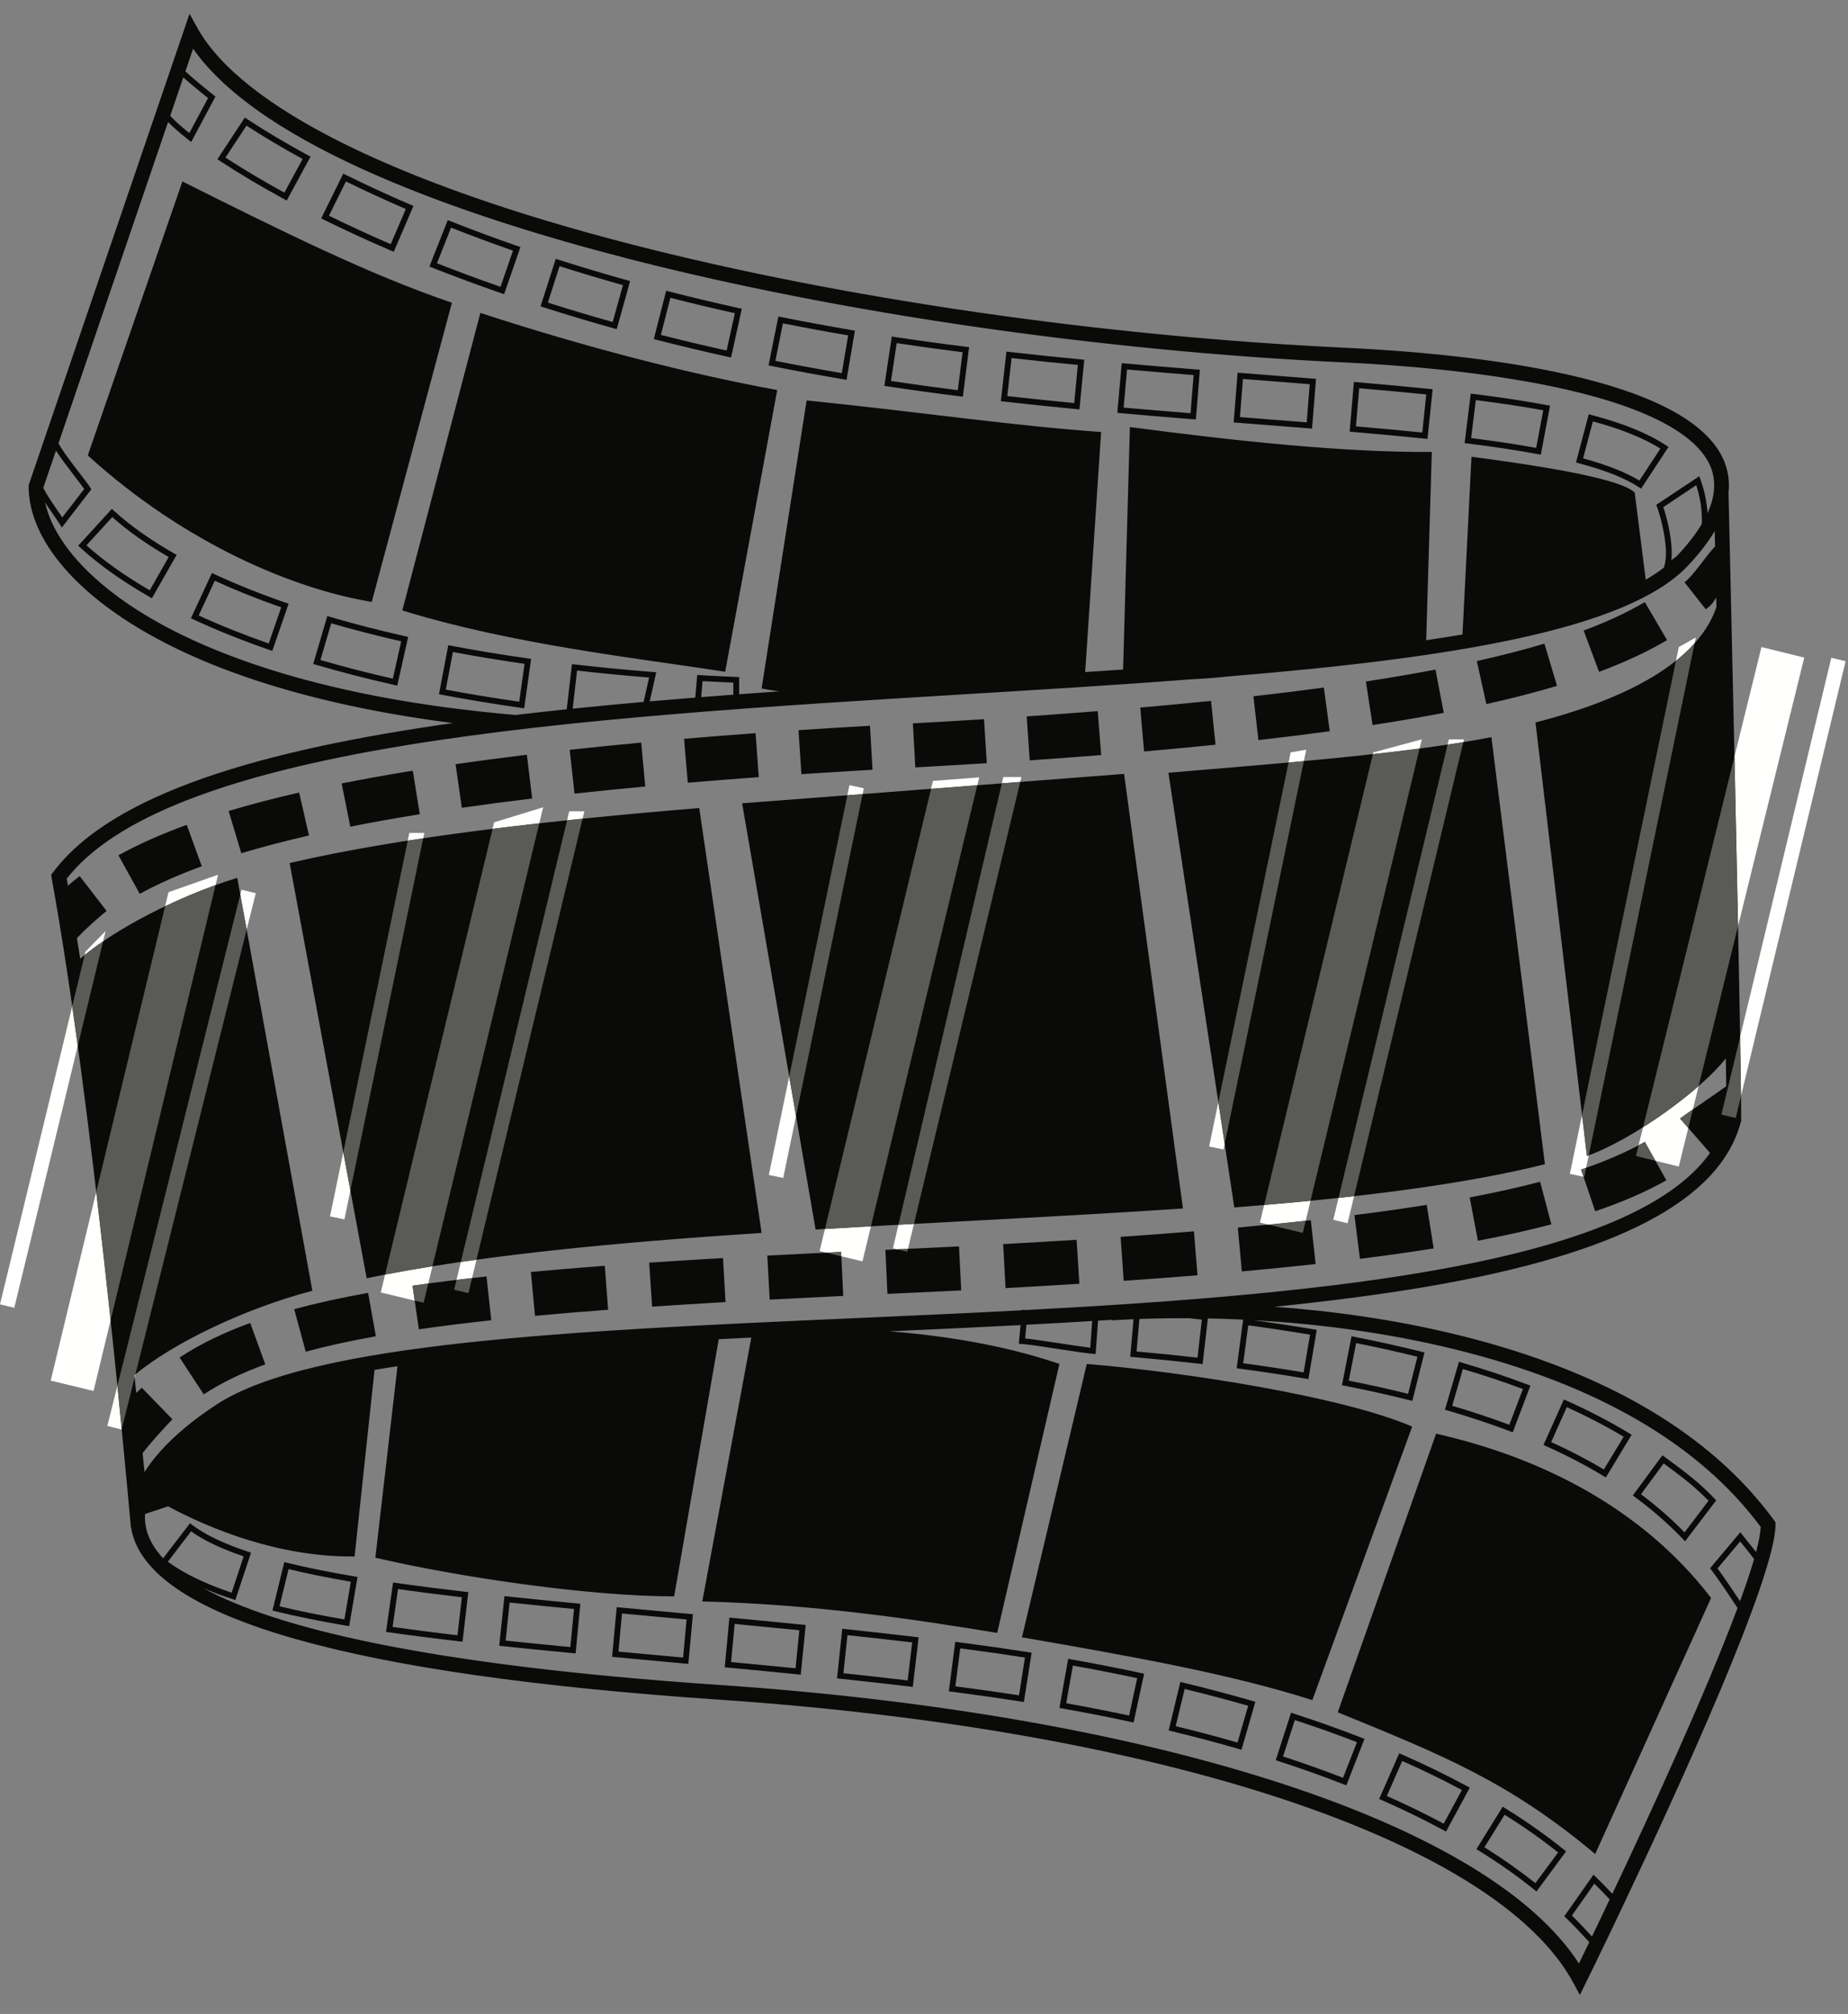 <?xml version="1.0" encoding="UTF-8"?>
<!DOCTYPE svg PUBLIC "-//W3C//DTD SVG 1.1//EN" "http://www.w3.org/Graphics/SVG/1.1/DTD/svg11.dtd">
<svg version="1.1" xmlns="http://www.w3.org/2000/svg" xmlns:xlink="http://www.w3.org/1999/xlink" x="0" y="0" width="547" height="596" viewBox="0, 0, 547, 596">
  <rect x="0" y="0" width="547" height="596" fill="#808080" stroke="none"/>
  <g id="Layer_1">
    <path d="M179.019,374.589 L180,387.603 C172.314,388.179 165.033,388.782 158.355,389.412 L157.14,376.416 C163.899,375.786 171.261,375.174 179.019,374.589 M214.011,372.303 L214.758,385.326 C207.144,385.767 199.827,386.217 193.023,386.676 L192.15,373.662 C198.999,373.203 206.352,372.744 214.011,372.303 M144.009,377.739 L145.413,390.708 C137.709,391.545 130.5,392.445 123.984,393.399 L122.103,380.484 C128.772,379.512 136.143,378.594 144.009,377.739 M74.07,391.509 L78.525,403.767 C71.451,406.341 65.493,409.248 60.309,412.641 L53.154,401.733 C59.184,397.782 66.024,394.434 74.07,391.509 M248.976,370.476 L249.597,383.508 C241.983,383.877 234.657,384.246 227.817,384.606 L227.124,371.574 C233.982,371.214 241.335,370.845 248.976,370.476 M108.954,382.608 L111.258,395.451 C103.491,396.846 96.696,398.331 90.495,400.014 L87.084,387.423 C93.663,385.641 100.809,384.066 108.954,382.608 M422.307,356.562 L424.368,369.45 C417.609,370.53 410.265,371.565 402.534,372.537 L400.905,359.586 C408.492,358.641 415.692,357.624 422.307,356.562 M455.868,349.713 L459.198,362.331 C452.682,364.05 445.365,365.679 437.454,367.182 L435.024,354.357 C442.638,352.917 449.658,351.36 455.868,349.713 M283.869,368.847 L284.517,381.879 C278.541,382.176 272.385,382.473 266.049,382.752 L262.674,382.905 L262.08,369.873 L265.464,369.72 C271.773,369.441 277.911,369.153 283.869,368.847 M472.167,358.461 L467.991,346.104 C475.209,343.665 481.383,340.983 486.864,337.914 L493.245,349.29 C487.053,352.764 480.168,355.761 472.167,358.461 M318.672,366.894 L319.491,379.908 C312.462,380.358 305.109,380.79 297.639,381.195 L296.928,368.172 C304.362,367.758 311.679,367.335 318.672,366.894 M353.394,364.392 L354.465,377.397 C347.517,377.964 340.164,378.522 332.604,379.044 L331.704,366.03 C339.21,365.508 346.509,364.959 353.394,364.392 M387.999,361.107 L389.421,374.076 C382.563,374.832 375.21,375.57 367.578,376.263 L366.39,363.276 C373.941,362.583 381.213,361.854 387.999,361.107 M237.213,229.104 L236.349,216.081 C243.216,215.622 250.344,215.181 257.517,214.776 L258.264,227.799 C251.127,228.213 244.044,228.645 237.213,229.104 M136.701,239.058 L134.838,226.143 C141.534,225.18 148.644,224.235 155.952,223.353 L157.518,236.304 C150.309,237.177 143.298,238.104 136.701,239.058 M41.364,264.528 L35.055,253.107 C40.878,249.894 47.673,246.87 55.269,244.098 L59.733,256.356 C52.776,258.894 46.593,261.639 41.364,264.528 M71.424,252.495 L67.671,240.003 C74.043,238.086 81.063,236.25 88.542,234.54 L91.458,247.257 C84.258,248.904 77.517,250.668 71.424,252.495 M439.956,208.368 L437.13,195.633 C444.384,194.013 451.116,192.285 457.137,190.476 L460.881,202.977 C454.554,204.876 447.516,206.685 439.956,208.368 M406.269,214.569 L404.298,201.672 C411.561,200.556 418.491,199.377 424.899,198.153 L427.347,210.96 C420.786,212.22 413.694,213.435 406.269,214.569 M473.31,198.828 L468.756,186.606 C475.659,184.032 481.581,181.278 486.864,178.182 L493.452,189.441 C487.512,192.915 480.924,195.984 473.31,198.828 M338.643,222.39 L337.509,209.394 C344.718,208.764 351.765,208.098 358.461,207.414 L359.793,220.392 C353.034,221.085 345.915,221.751 338.643,222.39 M372.483,219.024 L371.007,206.055 C378.252,205.236 385.263,204.363 391.851,203.472 L393.606,216.396 C386.928,217.305 379.818,218.187 372.483,219.024 M270.927,227.097 L270.207,214.074 C277.407,213.678 284.499,213.264 291.267,212.832 L292.086,225.855 C285.282,226.287 278.163,226.701 270.927,227.097 M304.794,225.018 L303.894,212.004 C311.085,211.509 318.159,210.987 324.918,210.447 L325.953,223.452 C319.149,223.992 312.03,224.523 304.794,225.018 M203.58,231.633 L202.482,218.637 C209.313,218.052 216.432,217.494 223.65,216.972 L224.595,229.986 C217.431,230.508 210.357,231.057 203.58,231.633 M170.055,234.864 L168.633,221.895 C175.401,221.157 182.52,220.437 189.792,219.762 L190.998,232.758 C183.798,233.424 176.751,234.135 170.055,234.864 M103.68,244.647 L101.133,231.849 C107.721,230.535 114.804,229.266 122.184,228.069 L124.263,240.957 C117.045,242.118 110.115,243.36 103.68,244.647 M506.475,472.887 L472.167,548.676 C446.616,527.202 426.735,519.309 395.973,506.727 L425.079,424.278 C455.787,431.208 485.937,446.112 506.475,472.887 M388.449,503.127 C364.041,495.315 334.854,490.167 302.499,484.533 L321.687,403.632 C350.874,406.044 397.116,413.226 418.005,422.172 L388.449,503.127 M142.191,92.592 C173.394,102.834 204.84,110.835 230.058,115.425 L214.65,198.792 C189.171,194.85 151.479,190.692 119.088,180.648 L142.191,92.592 M110.034,178.119 C87.831,174.501 55.35,161.442 25.983,134.775 L53.991,53.694 C83.349,68.391 109.494,81.36 133.767,89.586 L110.034,178.119 M206.973,239.13 L225.432,364.86 C182.43,367.686 141.471,371.484 108.531,378.27 L85.734,255.402 C118.674,247.716 162.621,242.766 206.973,239.13 M345.843,228.681 C378.792,225.918 416.439,223.02 441.45,218.151 L457.29,344.538 C432.54,350.703 400.347,354.609 365.346,357.318 L345.843,228.681 M219.663,237.726 C255.825,234.981 297.252,231.75 332.73,229.023 L350.145,357.633 C315.351,359.982 277.911,361.656 241.407,363.861 L219.663,237.726 M369.477,392.211 C375.741,393.057 381.879,393.984 387.765,394.974 L385.866,406.134 C380.133,405.171 374.13,404.262 367.983,403.434 L369.477,392.211 M49.68,462.168 L56.565,453.177 C60.273,455.85 65.502,458.334 72.117,460.584 L68.562,471.33 C60.597,468.63 54.396,465.624 49.68,462.168 M477.252,560.43 C475.506,558.594 473.868,556.92 472.392,555.489 L471.663,554.787 L463.023,567.09 L463.554,567.603 C466.227,570.195 467.748,571.869 469.224,573.48 L470.421,574.731 C469.188,577.296 468.153,579.438 467.361,581.067 C454.284,560.835 424.305,542.583 380.259,528.093 C334.863,513.171 277.128,502.992 213.282,498.663 C125.208,492.696 81.081,481.482 60.12,469.944 C62.775,471.096 65.673,472.194 68.841,473.238 L69.66,473.517 L74.304,459.486 L73.476,459.216 C66.222,456.813 60.651,454.149 56.925,451.296 L56.241,450.774 L48.276,461.16 C45.603,458.271 44.082,455.436 43.371,452.736 C42.966,451.161 42.84,449.595 42.939,448.038 L49.743,445.779 C61.848,452.277 82.503,460.89 104.958,460.611 L110.862,405.396 C113.076,405.018 115.344,404.658 117.657,404.307 L111.105,460.971 C135.873,466.767 174.501,472.419 199.548,472.419 L212.742,396.315 C215.937,396.153 219.15,395.991 222.381,395.838 L207.873,473.922 C240.705,474.75 269.874,479.07 295.164,483.228 L313.587,403.632 C300.15,399.06 283.77,395.613 263.286,393.984 C276.21,393.408 289.188,392.805 302.076,392.139 L301.563,397.674 L302.454,397.728 C304.308,397.845 308.979,398.556 313.488,399.249 C317.718,399.897 321.723,400.509 323.433,400.635 L324.297,400.698 L325.017,390.825 C326.403,390.744 327.798,390.663 329.184,390.573 L329.193,390.735 C330.975,390.618 333.108,390.501 335.52,390.402 L334.539,401.526 L335.403,401.598 C342.153,402.192 348.786,402.858 355.122,403.578 L355.977,403.677 L357.525,390.168 C360.828,390.231 364.32,390.348 367.965,390.528 L366.048,404.919 L366.903,405.036 C373.626,405.927 380.196,406.917 386.424,407.979 L387.279,408.123 L389.754,393.561 L388.899,393.408 C383.139,392.436 377.1,391.518 370.953,390.681 C388.656,391.662 409.626,394.11 431.127,399.438 C472.716,409.752 503.001,427.392 521.163,451.872 C521.073,453.744 520.587,456.255 519.786,459.288 C519.174,458.505 518.562,457.74 517.941,456.975 C517.239,456.111 516.528,455.238 515.79,454.275 L515.142,453.42 L506.178,464.094 L506.601,464.643 C508.122,466.623 511.812,472.059 514.305,475.848 C505.053,500.688 488.475,536.724 477.252,560.43 M471.213,573.084 L470.835,572.697 L470.502,572.328 C469.107,570.798 467.676,569.214 465.282,566.874 L471.915,557.442 C473.31,558.81 474.849,560.385 476.46,562.104 C474.507,566.217 472.734,569.916 471.213,573.084 M303.813,392.04 C310.338,391.698 316.836,391.329 323.28,390.933 L322.704,398.835 C320.724,398.61 317.187,398.07 313.749,397.539 C309.789,396.936 305.712,396.315 303.444,396.081 L303.813,392.04 M355.743,390.519 L354.456,401.769 C348.642,401.112 342.576,400.5 336.411,399.951 L337.257,390.33 C341.433,390.177 346.374,390.078 351.945,390.105 C353.223,390.24 354.492,390.375 355.743,390.519 M120.573,220.482 C169.263,212.544 228.357,208.944 285.498,205.461 C308.565,204.057 331.326,202.671 352.962,201.015 C356.625,200.844 360.243,200.547 363.807,200.16 C428.49,194.832 481.464,186.597 499.572,167.463 C502.92,163.917 505.575,160.479 507.546,157.158 C507.582,158.571 507.609,160.092 507.654,161.712 C505.224,164.169 501.408,170.136 498.618,172.332 L504.918,180.333 C507.195,178.533 507.303,177.849 507.996,176.841 C508.014,177.759 508.041,178.686 508.059,179.64 C501.993,197.478 477.576,207.891 454.5,213.804 L469.719,342.099 C483.309,337.275 503.388,322.713 510.831,313.227 C510.876,316.224 510.921,318.978 510.957,321.444 C507.168,324.225 499.752,329.121 497.277,331.02 L506.169,341.199 C482.877,373.896 394.587,382.851 303.759,387.684 C303.606,387.684 303.462,387.675 303.327,387.666 L302.49,387.612 L302.481,387.756 C285.759,388.638 268.956,389.385 252.477,390.114 C170.118,393.777 92.331,397.233 64.08,415.656 C57.357,420.048 48.114,427.122 42.786,435.636 C42.66,434.34 42.462,432.441 42.21,429.993 C44.541,427.059 48.942,422.091 51.057,420.039 L41.967,410.679 C41.292,411.336 40.77,411.813 40.338,412.2 C40.158,410.526 39.969,408.789 39.771,406.98 C50.913,397.593 72.414,387.225 92.457,381.987 L70.227,259.794 C52.911,265.032 33.462,275.22 23.751,283.734 C23.427,281.673 23.094,279.639 22.761,277.614 C25.038,275.211 29.088,271.503 31.563,269.595 L23.589,259.272 C22.059,260.451 21.042,261.279 20.115,262.107 C19.998,261.414 19.872,260.712 19.746,260.028 C33.678,242.208 66.681,229.266 120.573,220.482 M169.515,209.682 L170.811,198.441 C177.732,199.233 184.896,199.926 192.132,200.502 L190.512,207.72 C183.483,208.341 176.544,208.998 169.713,209.7 L169.515,209.682 M217.062,205.578 C213.876,205.812 210.708,206.055 207.549,206.307 L207.945,201.573 C210.96,201.744 214.02,201.897 217.062,202.032 L217.062,205.578 M494.721,165.78 C495.306,160.272 493.29,152.91 492.336,150.084 L502.083,143.586 C503.343,147.465 503.892,151.479 503.73,155.061 C501.939,158.058 499.509,161.199 496.413,164.475 L496.332,164.556 L494.721,165.78 M44.334,182.799 C27,172.62 15.813,160.191 13.356,148.698 C14.085,149.823 14.85,150.939 15.588,152.01 C16.335,153.09 17.046,154.116 17.649,155.07 L18.315,156.096 L27.036,144.792 L26.712,144.279 C26.118,143.361 24.912,141.786 23.517,139.968 C21.357,137.151 18.216,133.065 17.316,131.166 L49.752,36.117 C51.273,37.656 53.19,39.33 55.782,41.382 L56.592,42.021 L63.774,28.566 L63.207,28.125 C59.787,25.407 56.493,22.635 54.873,21.123 L57.159,14.418 C77.499,43.488 137.637,64.116 185.616,76.473 C248.382,92.646 325.746,103.869 397.863,107.253 C413.91,108.009 437.553,109.845 459.09,114.291 C485.937,119.835 502.281,128.115 506.358,138.222 C507.24,140.409 507.546,142.74 507.303,145.197 L507.267,145.197 C507.267,145.233 507.267,145.359 507.276,145.557 C507.033,147.573 506.412,149.679 505.422,151.866 C505.215,148.626 504.531,145.224 503.352,141.957 L502.983,140.922 L490.248,149.4 L490.491,150.039 C491.31,152.208 494.253,162.144 492.624,167.598 L492.516,167.967 C490.905,169.218 489.096,170.415 487.134,171.558 L483.858,145.728 C480.591,142.776 468.117,139.446 435.555,135.162 L432.891,187.767 C429.399,188.352 425.826,188.919 422.145,189.459 L423.81,133.749 C398.187,133.911 367.002,130.662 334.44,126.378 L332.433,198.135 C328.716,198.387 324.972,198.639 321.21,198.882 L325.926,127.836 C300.357,126.081 271.836,121.851 238.761,118.494 L225.432,203.751 C227.151,204.084 228.888,204.354 230.634,204.606 C226.674,204.876 222.723,205.155 218.79,205.452 L218.79,200.376 L217.962,200.34 C214.371,200.187 210.753,200.007 207.207,199.8 L206.37,199.755 L205.803,206.442 C201.285,206.802 196.776,207.171 192.321,207.558 L194.247,198.936 L193.257,198.864 C185.409,198.252 177.633,197.496 170.154,196.632 L169.299,196.533 L167.751,209.898 C162.639,210.438 157.59,210.996 152.613,211.581 C95.274,206.676 62.082,193.23 44.334,182.799 M12.834,144.297 L16.569,133.344 C17.784,135.288 19.791,137.943 22.149,141.021 C23.283,142.506 24.291,143.82 24.921,144.711 L18.432,153.117 C17.982,152.451 17.505,151.749 17.001,151.029 C15.543,148.905 13.968,146.61 12.843,144.486 L12.834,144.297 M54.261,22.914 C56.358,24.804 59.679,27.513 61.578,29.025 L56.043,39.384 C53.568,37.386 51.768,35.775 50.382,34.281 L54.261,22.914 M515.052,473.841 C512.802,470.457 509.94,466.254 508.383,464.148 L515.079,456.174 C515.601,456.831 516.105,457.452 516.6,458.064 C517.491,459.162 518.355,460.233 519.201,461.385 C518.157,464.994 516.744,469.197 515.052,473.841 M525.537,451.179 L525.528,450.477 L525.114,449.901 C506.376,424.269 475.11,405.864 432.18,395.217 C412.767,390.402 393.777,387.909 377.19,386.721 C393.156,385.101 408.42,383.148 422.613,380.727 C478.89,371.106 509.211,355.149 515.313,331.938 L515.385,331.659 L515.385,331.38 C515.385,306.423 511.902,157.167 511.632,145.782 C511.974,142.587 511.569,139.518 510.39,136.593 C500.238,111.402 435.663,104.679 398.07,102.906 C326.232,99.531 249.183,88.362 186.696,72.261 C117.009,54.306 71.469,31.608 58.473,8.343 L56.097,4.086 L8.595,143.244 L8.478,143.577 L8.478,143.937 C8.451,158.436 20.709,173.97 42.129,186.552 C64.62,199.764 96.156,209.142 134.064,213.984 C77.895,221.913 33.228,234.675 15.696,258.165 L15.129,258.93 L15.291,259.857 C27.405,326.448 37.368,436.671 38.61,450.531 C38.619,450.675 38.628,450.819 38.646,450.963 C38.7,451.575 38.736,451.926 38.736,451.98 L38.772,451.863 C38.871,452.52 38.997,453.177 39.168,453.834 C45.756,479.088 104.238,495.63 212.985,503.001 C343.665,511.866 442.836,544.707 465.633,586.674 L467.64,590.373 L469.503,586.602 C470.115,585.351 474.417,576.585 480.384,564.012 L480.483,563.913 L480.447,563.868 C496.8,529.434 525.555,466.641 525.537,451.179 M116.28,200.835 C108.864,199.152 101.664,197.298 94.851,195.318 L98.046,184.455 C104.625,186.363 111.591,188.163 118.755,189.783 L116.28,200.835 M97.704,182.556 L96.876,182.313 L92.709,196.488 L93.537,196.731 C100.89,198.891 108.693,200.898 116.739,202.707 L117.585,202.896 L120.816,188.478 L119.979,188.289 C112.248,186.552 104.751,184.626 97.704,182.556 M131.949,204.075 L134.064,192.951 C140.895,194.238 148.014,195.408 155.268,196.452 L153.684,207.657 C146.259,206.595 138.96,205.389 131.949,204.075 M155.151,209.61 L157.212,194.985 L156.366,194.859 C148.545,193.761 140.868,192.492 133.542,191.097 L132.687,190.935 L129.933,205.443 L130.779,205.605 C138.339,207.045 146.25,208.35 154.296,209.493 L155.151,209.61 M79.533,190.431 C72.162,187.848 65.196,185.067 58.806,182.133 L63.576,171.864 C69.615,174.636 76.221,177.282 83.232,179.73 L79.533,190.431 M63.513,169.938 L62.73,169.569 L56.511,182.97 L57.294,183.33 C64.179,186.534 71.748,189.567 79.785,192.339 L80.595,192.627 L85.428,178.668 L84.609,178.38 C77.049,175.77 69.948,172.926 63.513,169.938 M44.325,174.681 C37.026,170.46 30.735,165.996 25.587,161.379 L33.237,153.027 C37.773,157.086 43.38,161.055 49.932,164.844 L44.325,174.681 M33.759,151.182 L33.12,150.597 L23.148,161.487 L23.778,162.072 C29.313,167.139 36.189,172.026 44.217,176.607 L44.964,177.039 L52.29,164.205 L51.534,163.782 C44.46,159.741 38.475,155.502 33.759,151.182 M367.902,112.149 L373.833,112.608 C378.522,112.977 383.139,113.328 387.675,113.697 L386.775,124.983 C382.05,124.605 377.235,124.227 372.339,123.849 L367.02,123.435 L367.902,112.149 M387.504,126.765 L388.359,126.837 L389.538,112.113 L388.674,112.041 C383.859,111.654 378.954,111.276 373.968,110.889 L366.318,110.295 L365.166,125.019 L372.204,125.568 C377.397,125.973 382.5,126.369 387.504,126.765 M436.842,118.404 C444.348,119.349 450.9,120.339 456.786,121.428 L454.698,132.552 C449.037,131.508 442.719,130.554 435.447,129.636 L436.842,118.404 M455.22,134.406 L456.075,134.568 L458.802,120.051 L457.956,119.889 C451.584,118.692 444.474,117.612 436.194,116.586 L435.339,116.478 L433.521,131.139 L434.376,131.238 C442.35,132.237 449.172,133.272 455.22,134.406 M333.594,109.341 C339.597,109.872 345.906,110.403 353.304,110.997 L352.395,122.283 C344.97,121.689 338.634,121.158 332.595,120.627 L333.594,109.341 M353.124,124.074 L353.979,124.137 L355.158,109.413 L354.303,109.35 C346.176,108.693 339.372,108.126 332.892,107.55 L332.028,107.478 L330.723,122.193 L331.587,122.265 C338.112,122.841 344.961,123.417 353.124,124.074 M231.741,95.688 C238.086,96.957 244.575,98.154 251.055,99.252 L249.165,110.421 C242.568,109.296 235.971,108.072 229.509,106.785 L231.741,95.688 M249.732,112.266 L250.578,112.41 L253.044,97.839 L252.189,97.695 C245.16,96.507 238.113,95.202 231.237,93.825 L230.391,93.654 L227.484,108.135 L228.33,108.306 C235.35,109.719 242.55,111.051 249.732,112.266 M402.318,114.894 C409.797,115.533 416.304,116.136 422.163,116.739 L420.993,127.998 C415.206,127.404 408.771,126.81 401.355,126.171 L402.318,114.894 M421.668,129.807 L422.532,129.897 L424.053,115.2 L423.198,115.11 C416.889,114.453 409.824,113.796 401.598,113.103 L400.743,113.031 L399.492,127.746 L400.347,127.818 C408.492,128.511 415.458,129.159 421.668,129.807 M265.419,101.547 C271.656,102.483 278.208,103.392 284.922,104.238 L283.509,115.47 C276.696,114.606 270.054,113.697 263.727,112.743 L265.419,101.547 M284.148,117.288 L285.003,117.396 L286.848,102.735 L285.993,102.627 C278.694,101.718 271.566,100.737 264.825,99.72 L263.97,99.585 L261.765,114.192 L262.62,114.327 C269.478,115.362 276.723,116.361 284.148,117.288 M471.483,124.704 C479.907,126.981 486.459,129.627 491.472,132.759 L485.253,142.227 C481.275,139.779 475.686,137.574 468.594,135.648 L471.483,124.704 M485.037,144.135 L485.757,144.612 L493.866,132.264 L493.146,131.787 C487.728,128.232 480.519,125.298 471.096,122.814 L470.259,122.589 L466.488,136.872 L467.325,137.097 C475.074,139.14 481.032,141.507 485.037,144.135 M299.421,105.966 C305.703,106.668 312.138,107.334 319.041,108 L317.961,119.277 C310.986,118.602 304.488,117.918 298.152,117.216 L299.421,105.966 M318.654,121.077 L319.509,121.158 L320.931,106.452 L320.067,106.371 C312.534,105.642 305.559,104.922 298.755,104.148 L297.9,104.058 L296.244,118.737 L297.099,118.827 C303.984,119.61 311.031,120.339 318.654,121.077 M165.618,78.768 C171.756,80.721 178.065,82.602 184.392,84.384 L181.35,95.283 C174.888,93.474 168.435,91.548 162.171,89.55 L165.618,78.768 M181.719,97.182 L182.547,97.416 L186.516,83.187 L185.688,82.953 C178.812,81.036 171.963,78.984 165.321,76.86 L164.502,76.599 L160.002,90.666 L160.821,90.927 C167.643,93.114 174.672,95.211 181.719,97.182 M102.393,53.694 C108.045,56.475 114.003,59.211 120.114,61.857 L115.65,72.252 C109.35,69.534 103.212,66.708 97.371,63.837 L102.393,53.694 M115.758,74.178 L116.55,74.52 L122.382,60.948 L121.59,60.606 C114.948,57.762 108.486,54.783 102.384,51.768 L101.61,51.381 L95.067,64.62 L95.832,65.007 C102.177,68.139 108.873,71.226 115.758,74.178 M198.432,88.137 C204.687,89.73 211.104,91.26 217.512,92.691 L215.073,103.743 C208.53,102.294 201.996,100.728 195.615,99.108 L198.432,88.137 M215.541,105.615 L216.387,105.804 L219.573,91.377 L218.727,91.188 C211.77,89.649 204.804,87.993 198.018,86.256 L197.19,86.04 L193.518,100.35 L194.355,100.566 C201.294,102.339 208.422,104.04 215.541,105.615 M133.506,67.374 C139.455,69.714 145.62,72 151.848,74.178 L148.14,84.879 C141.75,82.647 135.423,80.298 129.339,77.904 L133.506,67.374 M148.392,86.787 L149.211,87.066 L154.044,73.116 L153.234,72.828 C146.457,70.479 139.77,68.004 133.335,65.457 L132.534,65.142 L127.098,78.876 L127.899,79.191 C134.514,81.81 141.408,84.366 148.392,86.787 M72.963,37.179 C77.967,40.437 83.547,43.758 89.577,47.052 L84.177,57.006 C77.859,53.55 72,50.067 66.735,46.629 L72.963,37.179 M84.114,58.932 L84.87,59.346 L91.917,46.359 L91.161,45.954 C84.591,42.381 78.543,38.781 73.188,35.262 L72.468,34.785 L64.35,47.124 L65.07,47.601 C70.767,51.354 77.175,55.161 84.114,58.932 M135.405,483.93 C128.394,483.111 122.103,482.301 116.208,481.464 L117.81,470.259 C123.624,471.087 129.825,471.879 136.71,472.68 L135.405,483.93 M117.198,468.432 L116.352,468.306 L114.255,482.931 L115.101,483.048 C121.5,483.966 128.358,484.848 136.062,485.739 L136.917,485.838 L138.618,471.168 L137.763,471.069 C130.212,470.187 123.48,469.332 117.198,468.432 M427.329,539.685 C422.037,536.85 416.385,534.096 410.499,531.486 L415.053,521.127 C421.227,523.863 427.158,526.752 432.711,529.731 L427.329,539.685 M414.963,519.201 L414.171,518.85 L408.222,532.377 L409.014,532.719 C415.422,535.536 421.569,538.533 427.266,541.611 L428.022,542.025 L435.051,529.029 L434.295,528.624 C428.247,525.348 421.74,522.18 414.963,519.201 M101.943,479.241 C94.779,478.017 88.47,476.739 82.728,475.353 L85.419,464.355 C90.9,465.678 96.939,466.902 103.842,468.081 L101.943,479.241 M84.987,462.483 L84.15,462.276 L80.64,476.622 L81.477,476.829 C87.705,478.35 94.59,479.745 102.51,481.095 L103.356,481.239 L105.831,466.668 L104.976,466.524 C97.407,465.246 90.873,463.923 84.987,462.483 M268.668,497.295 C262.647,496.575 256.41,495.882 249.651,495.162 L250.848,483.903 C257.643,484.623 263.925,485.334 270,486.045 L268.668,497.295 M250.173,482.094 L249.309,482.004 L247.752,496.692 L248.607,496.782 C256.014,497.574 262.791,498.33 269.325,499.104 L270.18,499.212 L271.917,484.542 L271.062,484.434 C264.465,483.651 257.625,482.886 250.173,482.094 M301.626,501.705 C296.172,500.859 290.538,500.049 284.859,499.311 L282.789,499.041 L284.229,487.809 L286.335,488.079 C292.104,488.835 297.828,489.654 303.381,490.527 L301.626,501.705 M286.56,486.369 L282.744,485.874 L280.854,500.526 L284.643,501.021 C290.592,501.795 296.505,502.65 302.211,503.55 L303.057,503.685 L305.361,489.087 L304.506,488.952 C298.674,488.034 292.635,487.17 286.56,486.369 M168.822,487.422 C161.721,486.738 155.43,486.117 149.661,485.505 L150.849,474.246 C156.555,474.849 162.81,475.479 169.902,476.154 L168.822,487.422 M150.174,472.437 L149.319,472.356 L147.762,487.044 L148.617,487.134 C154.863,487.791 161.694,488.475 169.515,489.222 L170.379,489.303 L171.783,474.606 L170.928,474.525 C163.125,473.778 156.339,473.094 150.174,472.437 M454.473,557.28 C449.874,553.635 444.807,550.062 439.389,546.669 L445.356,537.048 C451.17,540.684 456.237,544.257 461.187,548.19 L454.473,557.28 M445.527,535.122 L444.798,534.672 L437.013,547.227 L437.742,547.677 C443.664,551.349 449.163,555.219 454.095,559.188 L454.797,559.746 L463.554,547.884 L462.915,547.362 C457.497,543.006 451.971,539.118 445.527,535.122 M202.185,490.527 L195.003,489.861 C190.989,489.492 187.002,489.132 183.06,488.763 L184.104,477.486 C188.046,477.855 192.024,478.224 196.038,478.593 L203.229,479.25 L202.185,490.527 M183.402,475.695 L182.547,475.614 L181.179,490.32 L182.043,490.401 C186.264,490.797 190.539,491.184 194.841,491.58 L203.742,492.399 L205.101,477.693 L196.2,476.874 C191.889,476.478 187.623,476.082 183.402,475.695 M397.53,526.113 C391.86,523.917 385.893,521.793 379.773,519.795 L383.265,509.031 C389.601,511.092 395.775,513.297 401.652,515.574 L397.53,526.113 M382.977,507.123 L382.149,506.853 L377.604,520.911 L378.423,521.172 C385.092,523.332 391.572,525.636 397.71,528.039 L398.511,528.354 L403.884,514.593 L403.083,514.278 C396.684,511.776 389.916,509.373 382.977,507.123 M235.476,493.695 C229.581,493.11 223.317,492.498 216.396,491.85 L217.458,480.582 C224.55,481.248 230.832,481.86 236.601,482.436 L235.476,493.695 M216.756,478.782 L215.901,478.701 L214.515,493.407 L215.379,493.488 C222.975,494.199 229.77,494.865 236.16,495.504 L237.015,495.585 L238.491,480.888 L237.636,480.807 C231.39,480.177 224.559,479.511 216.756,478.782 M366.3,515.673 C360.414,513.981 354.267,512.352 348.003,510.831 L350.649,499.824 C357.075,501.39 363.393,503.055 369.45,504.801 L366.3,515.673 M350.217,497.943 L349.38,497.745 L345.915,512.109 L346.752,512.307 C353.583,513.954 360.279,515.727 366.651,517.572 L367.479,517.806 L371.583,503.622 L370.755,503.379 C364.158,501.471 357.246,499.644 350.217,497.943 M334.215,507.69 C328.185,506.403 321.93,505.179 315.594,504.045 L317.574,492.903 C324.045,494.055 330.444,495.315 336.6,496.629 L334.215,507.69 M317.025,491.049 L316.17,490.896 L313.587,505.44 L314.442,505.593 C321.345,506.817 328.158,508.158 334.701,509.562 L335.538,509.742 L338.652,495.306 L337.806,495.117 C331.101,493.677 324.108,492.309 317.025,491.049 M463.77,416.421 C469.746,419.139 475.398,422.073 480.6,425.178 L474.732,434.862 C469.935,432 464.697,429.273 459.144,426.753 L463.77,416.421 M474.579,436.788 L475.317,437.229 L482.967,424.593 L482.229,424.152 C476.55,420.705 470.313,417.456 463.698,414.495 L462.906,414.135 L456.867,427.617 L457.65,427.968 C463.716,430.695 469.413,433.656 474.579,436.788 M433.008,405.144 C439.218,406.98 445.185,408.96 450.774,411.057 L446.76,421.641 C441.441,419.652 435.753,417.762 429.84,416.016 L433.008,405.144 M446.958,423.558 L447.759,423.864 L452.997,410.058 L452.196,409.752 C446.085,407.43 439.515,405.243 432.666,403.245 L431.838,403.002 L427.698,417.186 L428.526,417.429 C435.006,419.319 441.207,421.38 446.958,423.558 M401.409,397.467 C407.673,398.709 413.766,400.068 419.544,401.499 L416.79,412.479 C411.21,411.093 405.315,409.779 399.231,408.573 L401.409,397.467 M417.204,414.36 L418.041,414.576 L421.641,400.248 L420.804,400.032 C414.486,398.448 407.79,396.963 400.896,395.604 L400.05,395.442 L397.206,409.932 L398.052,410.103 C404.712,411.408 411.156,412.839 417.204,414.36 M492.435,433.08 C497.592,436.878 501.417,439.713 505.719,444.123 L498.618,453.483 C494.721,449.478 490.383,445.689 485.721,442.197 L492.435,433.08 M498.078,455.4 L498.771,456.129 L507.987,443.997 L507.474,443.466 C502.785,438.561 498.762,435.6 493.2,431.496 L492.075,430.668 L483.309,442.566 L484.011,443.079 C489.141,446.85 493.875,450.999 498.078,455.4" fill="#0A0B09"/>
    <path d="M101.943,360.855 L97.686,359.973 L101.613,340.986 L103.712,352.299 L101.943,360.855 M120.687,248.771 L121.158,246.492 L125.595,246.492 L125.268,248.073 C123.729,248.302 122.203,248.535 120.687,248.771" fill="#FFFFFE"/>
    <path d="M103.712,352.299 L101.613,340.986 L120.687,248.771 C122.203,248.535 123.729,248.302 125.268,248.073 L103.712,352.299" fill="#5A5B57"/>
    <path d="M122.747,384.903 L112.707,382.482 L113.984,377.187 C118.524,376.319 123.201,375.502 128.004,374.733 L126.775,379.827 C125.183,380.043 123.625,380.262 122.103,380.484 L122.747,384.903 M145.804,245.275 L146.268,243.351 L160.767,238.905 L159.624,243.645 C154.961,244.166 150.352,244.709 145.804,245.275" fill="#FFFFFE"/>
    <path d="M125.397,385.542 L122.747,384.903 L122.103,380.484 C123.625,380.262 125.183,380.043 126.775,379.827 L125.397,385.542 M113.984,377.187 L145.804,245.275 C150.352,244.709 154.961,244.166 159.624,243.645 L128.004,374.733 C123.201,375.502 118.524,376.319 113.984,377.187" fill="#5A5B57"/>
    <path d="M135.125,378.758 L136.402,373.452 C137.935,373.229 139.479,373.011 141.034,372.797 L139.73,378.216 C138.173,378.394 136.637,378.575 135.125,378.758 M167.851,242.753 L168.489,240.102 L172.962,240.102 L172.438,242.279 C170.904,242.435 169.377,242.593 167.851,242.753" fill="#FFFFFE"/>
    <path d="M138.654,382.689 L134.424,381.672 L135.125,378.758 C136.637,378.575 138.173,378.394 139.73,378.216 L138.654,382.689 M136.402,373.452 L167.851,242.753 C169.377,242.593 170.904,242.435 172.438,242.279 L141.034,372.797 C139.479,373.011 137.935,373.229 136.402,373.452" fill="#5A5B57"/>
    <path d="M4.23,387.018 L0,385.992 L21.378,297.797 C21.933,301.653 22.481,305.56 23.019,309.495 L4.23,387.018 M25.054,282.629 L25.299,281.619 L31.248,275.544 L30.514,278.571 C28.505,279.941 26.671,281.301 25.054,282.629" fill="#FFFFFE"/>
    <path d="M23.019,309.495 C22.481,305.56 21.933,301.653 21.378,297.797 L25.054,282.629 C26.671,281.301 28.505,279.941 30.514,278.571 L23.019,309.495" fill="#5A5B57"/>
    <path d="M27.693,411.633 L15.012,408.573 L28.487,352.706 C30.049,365.965 31.476,378.863 32.735,390.731 L27.693,411.633 M48.876,268.178 L49.878,264.024 L64.548,258.858 L63.809,261.923 C58.796,263.725 53.728,265.86 48.876,268.178" fill="#FFFFFE"/>
    <path d="M32.735,390.731 C31.476,378.863 30.049,365.965 28.487,352.706 L48.876,268.178 C53.728,265.86 58.796,263.725 63.809,261.923 L32.735,390.731" fill="#5A5B57"/>
    <path d="M35.991,423.054 L35.991,423.054 L31.77,421.992 L34.743,410.114 C35.204,414.676 35.63,418.974 36.018,422.946 L35.991,423.054 M39.845,407.654 C39.82,407.43 39.796,407.206 39.771,406.98 C39.872,406.895 39.974,406.809 40.077,406.724 L39.845,407.654 M73.013,275.108 L71.125,264.731 L71.487,263.286 L75.708,264.339 L73.013,275.108" fill="#FFFFFE"/>
    <path d="M36.018,422.946 C35.63,418.974 35.204,414.676 34.743,410.114 L71.125,264.731 L73.013,275.108 L40.077,406.724 C39.974,406.809 39.872,406.895 39.771,406.98 C39.796,407.206 39.82,407.43 39.845,407.654 L36.018,422.946" fill="#5A5B57"/>
    <path d="M231.831,348.597 L227.574,347.715 L233.6,318.576 L235.619,330.284 L231.831,348.597 M250.814,235.344 L251.433,232.353 L255.681,233.289 L255.328,234.997 C253.822,235.113 252.314,235.229 250.814,235.344" fill="#FFFFFE"/>
    <path d="M235.619,330.284 L233.6,318.576 L250.814,235.344 C252.314,235.229 253.822,235.113 255.328,234.997 L235.619,330.284" fill="#5A5B57"/>
    <path d="M255.285,373.284 L249.038,371.777 L248.976,370.476 C247.486,370.548 246.008,370.62 244.542,370.692 L242.604,370.224 L244.179,363.695 C248.705,363.425 253.243,363.163 257.788,362.906 L255.285,373.284 M275.591,233.434 L276.156,231.093 L289.836,230.049 L289.274,232.377 C284.729,232.728 280.163,233.081 275.591,233.434" fill="#FFFFFE"/>
    <path d="M249.038,371.777 L244.542,370.692 C246.008,370.62 247.486,370.548 248.976,370.476 L249.038,371.777 M244.179,363.695 L275.591,233.434 C280.163,233.081 284.729,232.728 289.274,232.377 L257.788,362.906 C253.243,363.163 248.705,363.425 244.179,363.695" fill="#5A5B57"/>
    <path d="M265.597,369.714 L264.312,369.405 L265.941,362.451 C267.466,362.367 268.995,362.283 270.521,362.199 L268.746,369.573 C267.702,369.62 266.652,369.667 265.597,369.714 M296.543,231.815 L296.982,229.941 L302.346,229.941 L301.996,231.393 C300.187,231.533 298.365,231.674 296.543,231.815" fill="#FFFFFE"/>
    <path d="M268.542,370.422 L265.597,369.714 C266.652,369.667 267.702,369.62 268.746,369.573 L268.542,370.422 M265.941,362.451 L296.543,231.815 C298.365,231.674 300.187,231.533 301.996,231.393 L270.521,362.199 C268.995,362.283 267.466,362.367 265.941,362.451" fill="#5A5B57"/>
    <path d="M362.16,340.173 L357.903,339.291 L360.621,326.15 L362.498,338.536 L362.16,340.173 M381.404,225.653 L382.023,222.66 L386.631,221.859 L385.932,225.238 C384.425,225.378 382.918,225.516 381.404,225.653" fill="#FFFFFE"/>
    <path d="M362.498,338.536 L360.621,326.15 L381.404,225.653 C382.918,225.516 384.425,225.378 385.932,225.238 L362.498,338.536" fill="#5A5B57"/>
    <path d="M375.469,362.412 L372.933,361.8 L374.187,356.602 C378.822,356.21 383.398,355.794 387.907,355.353 L386.479,361.273 C382.926,361.659 379.246,362.039 375.469,362.412 M406.371,223.177 L406.494,222.669 L420.84,218.799 L420.185,221.516 C415.74,222.1 411.115,222.652 406.371,223.177" fill="#FFFFFE"/>
    <path d="M385.614,364.86 L375.469,362.412 C379.246,362.039 382.926,361.659 386.479,361.273 L385.614,364.86 M374.187,356.602 L406.371,223.177 C411.115,222.652 415.74,222.1 420.185,221.516 L387.907,355.353 C383.398,355.794 378.822,356.21 374.187,356.602" fill="#5A5B57"/>
    <path d="M398.871,361.998 L394.641,360.981 L396.2,354.503 C397.741,354.337 399.274,354.168 400.797,353.996 L398.871,361.998 M428.485,220.353 L428.859,218.799 L433.332,218.799 L433.132,219.628 C431.614,219.875 430.066,220.117 428.485,220.353" fill="#FFFFFE"/>
    <path d="M396.2,354.503 L428.485,220.353 C430.066,220.117 431.614,219.875 433.132,219.628 L400.797,353.996 C399.274,354.168 397.741,354.337 396.2,354.503" fill="#5A5B57"/>
    <path d="M468.711,348.236 L464.67,347.4 L468.278,329.954 L469.719,342.099 C469.896,342.036 470.075,341.971 470.255,341.905 L469.493,345.587 C468.997,345.761 468.497,345.933 467.991,346.104 L468.711,348.236 M496.079,195.537 L496.917,191.484 L501.948,188.658 L501.593,190.374 C499.958,192.197 498.107,193.917 496.079,195.537" fill="#FFFFFE"/>
    <path d="M468.936,348.282 L468.711,348.236 L467.991,346.104 C468.497,345.933 468.997,345.761 469.493,345.587 L468.936,348.282 M469.719,342.099 L468.278,329.954 L496.079,195.537 C498.107,193.917 499.958,192.197 501.593,190.374 L470.255,341.905 C470.075,341.971 469.896,342.036 469.719,342.099" fill="#5A5B57"/>
    <path d="M496.908,345.222 L490.006,343.516 L486.864,337.914 C486.257,338.254 485.642,338.588 485.018,338.918 L486.33,333.603 C492.216,329.883 498.031,325.563 502.78,321.412 L501.078,328.314 C499.474,329.422 498.101,330.388 497.277,331.02 L499.72,333.817 L496.908,345.222 M514.459,274.053 C514.138,258.081 513.767,240.627 513.4,223.864 L521.388,191.484 L534.051,194.607 L514.459,274.053" fill="#FFFFFE"/>
    <path d="M490.006,343.516 L484.236,342.09 L485.018,338.918 C485.642,338.588 486.257,338.254 486.864,337.914 L490.006,343.516 M499.72,333.817 L497.277,331.02 C498.101,330.388 499.474,329.422 501.078,328.314 L499.72,333.817 M486.33,333.603 L513.4,223.864 C513.767,240.627 514.138,258.081 514.459,274.053 L502.78,321.412 C498.031,325.563 492.216,329.883 486.33,333.603" fill="#5A5B57"/>
    <path d="M515.335,324.332 C515.284,319.703 515.194,313.739 515.076,306.811 L542.061,194.661 L546.291,195.678 L515.335,324.332" fill="#FFFFFE"/>
    <path d="M513.765,330.858 L509.535,329.841 L515.076,306.811 C515.194,313.739 515.284,319.703 515.335,324.332 L513.765,330.858" fill="#5A5B57"/>
  </g>
</svg>
